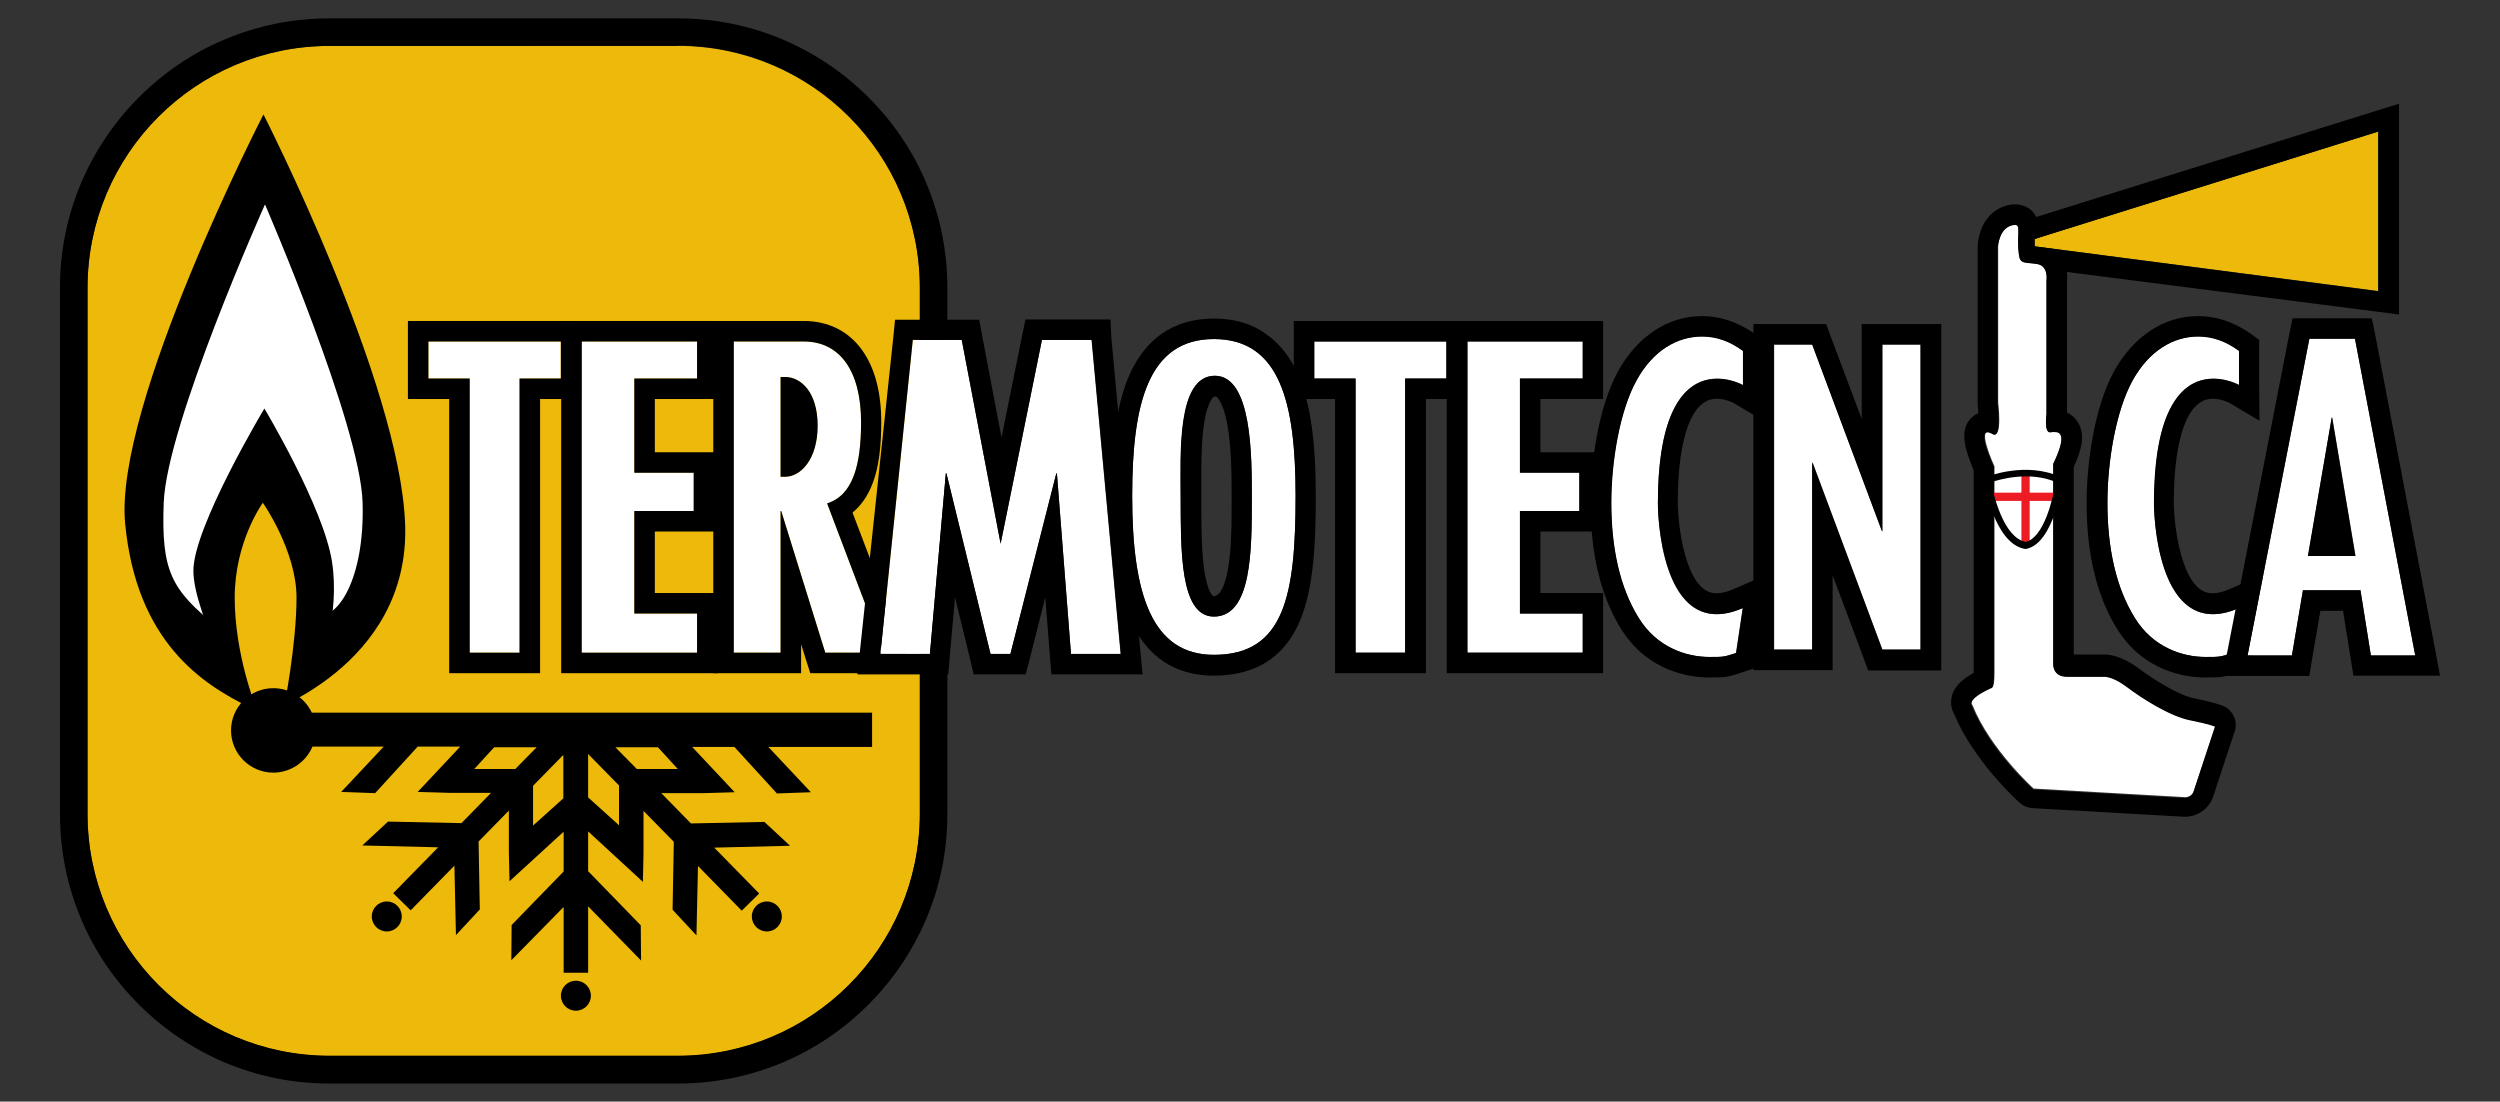 <?xml version="1.0" encoding="utf-8"?>
<!-- Generator: Adobe Illustrator 26.3.1, SVG Export Plug-In . SVG Version: 6.00 Build 0)  -->
<svg version="1.1" id="Livello_1" xmlns="http://www.w3.org/2000/svg" xmlns:xlink="http://www.w3.org/1999/xlink" x="0px" y="0px"
	 viewBox="0 0 817 360" style="enable-background:new 0 0 817 360;" xml:space="preserve">
<rect x="0" y="0" width="817" height="360" fill="#333333" stroke="none"/>
<style type="text/css">
	.st0{fill-rule:evenodd;clip-rule:evenodd;fill:#EDB90A;}
	.st1{fill-rule:evenodd;clip-rule:evenodd;}
	.st2{fill-rule:evenodd;clip-rule:evenodd;fill:#FFFFFF;}
	.st3{fill:#FFFFFF;}
	.st4{fill:#ED1C24;}
	.st5{fill:#EDB90A;}
</style>
<g>
	<g>
		<g>
			<path class="st0" d="M221.5,345.1H107.7c-43.7,0-79.1-35.4-79.1-79.1V94.1c0-43.7,35.4-79.1,79.1-79.1h113.8
				c43.7,0,79.1,35.4,79.1,79.1v171.9C300.6,309.6,265.2,345.1,221.5,345.1z"/>
			<path d="M221.5,14.9c43.7,0,79.1,35.4,79.1,79.1v171.9c0,43.7-35.4,79.1-79.1,79.1H107.7c-43.7,0-79.1-35.4-79.1-79.1V94.1
				c0-43.7,35.4-79.1,79.1-79.1H221.5 M221.5,6H107.7c-11.9,0-23.4,2.3-34.3,6.9c-10.5,4.4-19.9,10.8-28,18.9
				c-8.1,8.1-14.4,17.5-18.9,28c-4.6,10.9-6.9,22.4-6.9,34.3v171.9c0,11.9,2.3,23.4,6.9,34.3c4.4,10.5,10.8,19.9,18.9,28
				c8.1,8.1,17.5,14.4,28,18.9c10.9,4.6,22.4,6.9,34.3,6.9h113.8c11.9,0,23.4-2.3,34.3-6.9c10.5-4.4,19.9-10.8,28-18.9
				c8.1-8.1,14.4-17.5,18.9-28c4.6-10.9,6.9-22.4,6.9-34.3V94.1c0-11.9-2.3-23.4-6.9-34.3c-4.4-10.5-10.8-19.9-18.9-28
				c-8.1-8.1-17.5-14.4-28-18.9C244.9,8.3,233.3,6,221.5,6L221.5,6z"/>
		</g>
		<g>
			<g>
				<path class="st1" d="M81.7,231.2c-15.6-7.6-37.1-21.4-40.8-60.1S86.1,37.4,86.1,37.4s44.7,87.6,46.3,134
					c1.6,46.4-46.5,62-46.5,62L81.7,231.2z"/>
				<path class="st2" d="M71,204.8c-15.2-12.1-18.3-18.3-17.5-40.5c1-25.8,33.1-97.5,33.1-97.5s31.2,72.1,31.9,97.5
					s-8.4,37.8-14.3,36.7L71,204.8z"/>
				<path class="st1" d="M80.8,232.5c0,0-17.6-31.7-17.6-46c0-14.3,23.2-53,23.2-53s19.4,32.4,22.1,50.1c2.7,17.6-4,33.7-4,33.7
					L92,233.4L80.8,232.5z"/>
				<path class="st0" d="M83.5,230.7c0,0-6.8-17-6.8-35.4s9.2-31,9.2-31s11,15.7,11,31s-4,35.4-4,35.4H83.5z"/>
			</g>
			<g>
				<path class="st1" d="M285,232.9H101.9c-2.2-4.7-7-8-12.6-8c-7.6,0-13.8,6.2-13.8,13.8c0,7.6,6.2,13.8,13.8,13.8
					c5.7,0,10.7-3.5,12.8-8.5h23.3l-13.9,14.8l11.1,0.4l13.9-15.2h13.9l-13.9,14.8l10.2,0.3v0h13.8l-9.7,9.9l-24-0.5l-8.4,7.8
					l24.8,0.6l-14.7,15l5.7,5.6l14.3-14.6l0.5,22.7l7.8-8.4l-0.4-22.2l9.9-10.1v13.5h0l0.2,9.6l17.7-16.2v13l-17,17.5l-0.1,11.5
					l17.1-17.4v21.5h8v-21.7l17.3,17.7l-0.1-11.5l-17.2-17.7v-13l17.9,16.5l0.2-9.6h0V265l9.9,10.1l-0.4,22.2l7.8,8.4l0.5-22.7
					l14.3,14.6l5.7-5.6l-14.7-15l24.8-0.6l-8.4-7.8l-24,0.5l-9.7-9.9h13.8v0l10.2-0.3l-13.9-14.8H240l13.9,15.2l11.1-0.4l-13.9-14.8
					H285V232.9z M155,251.3l6.5-7.1h13.9l-7,7.1H155z M184.1,260.9l-9.9,8.9v-13l9.9-10.1V260.9z M202.3,269.7l-10.1-9.1v-14.2
					l10.1,10.3V269.7z M208.1,251.3l-7-7.1H215l6.5,7.1H208.1z"/>
				<circle class="st1" cx="126.4" cy="299.5" r="4.9"/>
				<circle class="st1" cx="250.6" cy="299.5" r="4.9"/>
				<circle class="st1" cx="188.2" cy="325.4" r="4.9"/>
			</g>
		</g>
	</g>
	<g>
		<g>
			<g>
				<path class="st3" d="M169.8,213.3h-16.3v-89.6H140v-12.1h43.2v12.1h-13.5V213.3z"/>
				<path d="M183.3,111.6v12.1h-13.5v89.6h-16.3v-89.6H140v-12.1H183.3 M190,104.9h-6.7H140h-6.7v6.7v12.1v6.7h6.7h6.8v82.9v6.7h6.7
					h16.3h6.7v-6.7v-82.9h6.8h6.7v-6.7v-12.1V104.9L190,104.9z"/>
			</g>
			<g>
				<path class="st3" d="M207.3,123.6v30.8h19.4V167h-19.4v33.5h20.5v12.8h-37.7V111.6h37.7v12.1H207.3z"/>
				<path d="M227.8,111.6v12.1h-20.5v30.8h19.4V167h-19.4v33.5h20.5v12.8h-37.7V111.6H227.8 M234.5,104.9h-6.7h-37.7h-6.7v6.7v101.7
					v6.7h6.7h37.7h6.7v-6.7v-12.8v-6.7h-6.7H214v-20.1h12.7h6.7V167v-12.5v-6.7h-6.7H214v-17.4h13.8h6.7v-6.7v-12.1V104.9
					L234.5,104.9z"/>
			</g>
			<g>
				<path class="st3" d="M459.3,213.3H443v-89.6h-13.5v-12.1h43.2v12.1h-13.5V213.3z"/>
				<path d="M472.7,111.6v12.1h-13.5v89.6H443v-89.6h-13.5v-12.1H472.7 M479.4,104.9h-6.7h-43.2h-6.7v6.7v12.1v6.7h6.7h6.8v82.9v6.7
					h6.7h16.3h6.7v-6.7v-82.9h6.8h6.7v-6.7v-12.1V104.9L479.4,104.9z"/>
			</g>
			<g>
				<path class="st3" d="M496.8,123.6v30.8h19.4V167h-19.4v33.5h20.5v12.8h-37.7V111.6h37.7v12.1H496.8z"/>
				<path d="M517.2,111.6v12.1h-20.5v30.8h19.4V167h-19.4v33.5h20.5v12.8h-37.7V111.6H517.2 M523.9,104.9h-6.7h-37.7h-6.7v6.7v101.7
					v6.7h6.7h37.7h6.7v-6.7v-12.8v-6.7h-6.7h-13.8v-20.1h12.7h6.7V167v-12.5v-6.7h-6.7h-12.7v-17.4h13.8h6.7v-6.7v-12.1V104.9
					L523.9,104.9z"/>
			</g>
			<g>
				<path class="st3" d="M288.8,213.3h-19.1L255.3,167h-0.2v46.3h-15.3V111.6h22.9c11.6,0,18.7,9.4,18.7,26.4
					c0,14-2.7,23.9-11.1,26.5L288.8,213.3z M255.1,155.8h1.5c5,0,10.6-5.6,10.6-16.7s-5.6-15.9-10.6-15.9h-1.5V155.8z"/>
				<path d="M262.7,111.6c11.6,0,18.7,9.4,18.7,26.4c0,14-2.7,23.9-11.1,26.5l18.5,48.8h-19.1L255.3,167h-0.2v46.3h-15.3V111.6
					H262.7 M255.1,155.8h1.5c5,0,10.6-5.6,10.6-16.7s-5.6-15.9-10.6-15.9h-1.5V155.8 M262.7,104.9h-22.9h-6.7v6.7v101.7v6.7h6.7
					h15.3h6.7v-6.7v-2.8l1.5,4.8l1.5,4.7h4.9h19.1h9.7l-3.4-9.1l-16.5-43.4c2.5-2,4.9-5.1,6.6-9.6c1.9-5,2.8-11.6,2.8-19.9
					c0-9.8-2.1-17.7-6.2-23.5C277.3,108.2,270.7,104.9,262.7,104.9L262.7,104.9z"/>
			</g>
			<g>
				<path class="st3" d="M298.3,111.1h16l12.7,66.6l13.5-66.6h16.2l9.5,102.6H350l-4.6-59h-0.2l-15,59h-6.5l-14.4-59h-0.2l-5.2,59
					h-16.2L298.3,111.1z"/>
				<path d="M356.8,111.1l9.5,102.6H350l-4.6-59h-0.2l-15,59h-6.5l-14.4-59h-0.2l-5.2,59h-16.2l10.6-102.6h16l12.7,66.6l13.5-66.6
					H356.8 M362.9,104.4h-6.1h-16.2h-5.5l-1.1,5.4l-6.7,33.2l-6.3-33.1l-1-5.4h-5.5h-16h-6l-0.6,6L281,213l-0.8,7.4h7.4h16.2h6.1
					l0.5-6.1l1.7-19.1l4.9,20.1l1.2,5.1h5.3h6.5h5.2l1.3-5l5.1-20.2l1.5,19l0.5,6.2h6.2h16.3h7.3l-0.7-7.3l-9.5-102.6L362.9,104.4
					L362.9,104.4z"/>
			</g>
			<g>
				<path class="st3" d="M423.4,162.1c0,32.3-3.6,51.9-26.7,51.9c-20.2,0-26.7-19.6-26.7-51.9c0-30.2,5.2-51.3,26.7-51.3
					C418.5,110.8,423.4,132,423.4,162.1z M385.9,162.3c0,17.2-0.4,39.2,10.8,39.2c12.4,0,12.4-21.7,12.4-38.9
					c0-13.8,0-39.8-12.1-39.8C384.6,122.9,385.9,148.5,385.9,162.3z"/>
				<path d="M396.7,110.8c21.8,0,26.7,21.2,26.7,51.3c0,32.3-3.6,51.9-26.7,51.9c-20.2,0-26.7-19.6-26.7-51.9
					C370,132,375.2,110.8,396.7,110.8 M396.7,201.5c12.4,0,12.4-21.7,12.4-38.9c0-13.8,0-39.8-12.1-39.8
					c-12.5,0-11.2,25.6-11.2,39.4C385.9,179.5,385.5,201.5,396.7,201.5 M396.7,104.1c-6.6,0-12.4,1.7-17.1,5
					c-4.4,3.1-7.9,7.6-10.5,13.4c-4,9.1-5.9,21.7-5.9,39.7c0,18.5,2,31.5,6.4,40.9c2.6,5.7,6.2,10,10.5,13
					c4.6,3.1,10.2,4.7,16.5,4.7c13.7,0,23.2-6,28.2-17.9c4.6-10.8,5.2-25.9,5.2-40.7c0-18.3-1.8-30.5-5.7-39.6
					c-2.5-5.8-6.1-10.3-10.5-13.4C409.2,105.8,403.4,104.1,396.7,104.1L396.7,104.1z M396.7,194.8c-0.2,0-0.4,0-0.8-0.6
					c-0.6-0.8-1.4-2.6-2.1-6.3c-1.2-6.6-1.2-15.7-1.2-23.8l0-1.9c0-1.2,0-2.4,0-3.7c0-5.4-0.1-12.2,0.6-17.9
					c0.9-7.6,2.5-10,3.2-10.7c0.3-0.3,0.4-0.3,0.8-0.3c0.2,0,0.6,0,1.3,1.2c0.7,1.2,1.8,3.5,2.6,8c1.4,7.6,1.4,17.4,1.4,23.8
					c0,8.3,0,17.6-1.4,24.5C400,192.2,398.5,194.8,396.7,194.8L396.7,194.8z"/>
			</g>
			<g>
				<path class="st3" d="M569.5,198.7l-2.2,14.7c-4,1.3-4.1,1.3-8.7,1.3c-7.8,0-17.3-3.3-23.1-12.7c-6.2-9.9-9-22.9-9-37.7
					c0-13.6,2.8-30.1,8.2-39.9c5.5-10.1,13.6-14.5,21.5-14.5c4.7,0,9,1.5,13.4,4.7v11.2c0,0-27.8-15.6-27.8,38.7
					C541.7,164.6,541.8,210.8,569.5,198.7z"/>
				<path d="M556.2,110c4.7,0,9,1.5,13.4,4.7v11.2c0,0-3.7-2.1-8.4-2.1c-8.2,0-19.4,6.3-19.4,40.8c0,0,0.1,36.1,19.3,36.1
					c2.5,0,5.3-0.6,8.5-2l-2.2,14.7c-4,1.3-4.1,1.3-8.7,1.3c-7.8,0-17.3-3.3-23.1-12.7c-6.2-9.9-9-22.9-9-37.7
					c0-13.6,2.8-30.1,8.2-39.9C540.2,114.5,548.2,110,556.2,110 M569.5,198.7L569.5,198.7 M556.2,103.3c-11.1,0-21.1,6.6-27.4,18
					c-6.7,12.2-9,30.8-9,43.1c0,16.7,3.4,30.6,10,41.2c3.4,5.4,7.9,9.6,13.5,12.3c4.7,2.3,10,3.5,15.3,3.5c5.3,0,6.1-0.1,10.8-1.7
					l3.9-1.3l0.6-4.1l2.2-14.7l1.8-12l-11.1,4.8c-2.2,1-4.2,1.5-5.9,1.5c-10.3,0-12.6-23.2-12.6-29.5c0-21.6,4.6-34.1,12.7-34.1
					c2.6,0,4.9,1.1,5.2,1.2l10.1,6l-0.1-11.8v-11.2v-3.4l-2.7-2C568,105.3,562.3,103.3,556.2,103.3L556.2,103.3z M569.5,192
					L569.5,192L569.5,192L569.5,192z"/>
			</g>
			<g>
				<path class="st3" d="M731.7,198.7l-2.2,14.7c-4,1.3-4.1,1.3-8.7,1.3c-7.8,0-17.3-3.3-23.1-12.7c-6.2-9.9-9-22.9-9-37.7
					c0-13.6,2.8-30.1,8.2-39.9c5.5-10.1,13.6-14.5,21.5-14.5c4.7,0,9,1.5,13.4,4.7v11.2c0,0-27.8-15.6-27.8,38.7
					C703.8,164.6,704,210.8,731.7,198.7z"/>
				<path d="M718.3,110c4.7,0,9,1.5,13.4,4.7v11.2c0,0-3.7-2.1-8.4-2.1c-8.2,0-19.4,6.3-19.4,40.8c0,0,0.1,36.1,19.3,36.1
					c2.5,0,5.3-0.6,8.5-2l-2.2,14.7c-4,1.3-4.1,1.3-8.7,1.3c-7.8,0-17.3-3.3-23.1-12.7c-6.2-9.9-9-22.9-9-37.7
					c0-13.6,2.8-30.1,8.2-39.9C702.4,114.5,710.4,110,718.3,110 M731.7,198.7L731.7,198.7 M718.3,103.3c-11.1,0-21.1,6.6-27.4,18
					c-6.7,12.2-9,30.8-9,43.1c0,16.7,3.4,30.6,10,41.2c3.4,5.4,7.9,9.6,13.5,12.3c4.7,2.3,10,3.5,15.3,3.5c5.3,0,6.1-0.1,10.8-1.7
					l3.9-1.3l0.6-4.1l2.2-14.7l1.8-12l-11.1,4.8c-2.2,1-4.2,1.5-5.9,1.5c-10.3,0-12.6-23.2-12.6-29.5c0-21.6,4.6-34.1,12.7-34.1
					c2.6,0,4.9,1.1,5.2,1.2l10.1,6l-0.1-11.8v-11.2v-3.4l-2.7-2C730.1,105.3,724.5,103.3,718.3,103.3L718.3,103.3z M731.7,192
					L731.7,192L731.7,192L731.7,192z"/>
			</g>
			<g>
				<path class="st3" d="M579.8,112.6h12.5l22.8,61h0.1v-61h12.5v99.7h-12.5l-22.8-61.1h-0.1v61.1h-12.5V112.6z"/>
				<path d="M627.6,112.6v99.7h-12.5l-22.8-61.1h-0.1v61.1h-12.5v-99.7h12.5l22.8,61h0.1v-61H627.6 M634.3,105.9h-6.7h-12.5h-6.7
					v6.7v24.3l-10-26.6l-1.6-4.4h-4.6h-12.5h-6.7v6.7v99.7v6.7h6.7h12.5h6.7v-6.7v-24.3l10,26.7l1.6,4.4h4.7h12.5h6.7v-6.7v-99.7
					V105.9L634.3,105.9z"/>
			</g>
			<g>
				<path class="st3" d="M752.6,192.9l-3.6,21.3h-14.5l20.2-103.5h14.9l19.7,103.5h-14.5l-3.4-21.3H752.6z M762.2,136.5H762
					l-7.7,45.2h15.5L762.2,136.5z"/>
				<path d="M769.6,110.7l19.7,103.5h-14.5l-3.4-21.3h-18.8l-3.6,21.3h-14.5l20.2-103.5H769.6 M754.2,181.7h15.5l-7.6-45.2H762
					L754.2,181.7 M775.1,104h-5.5h-14.9h-5.5l-1.1,5.4l-20.2,103.5l-1.6,8h8.1H749h5.7l0.9-5.6l2.7-15.7h7.4l2.5,15.6l0.9,5.6h5.7
					h14.5h8.1l-1.5-8l-19.7-103.5L775.1,104L775.1,104z"/>
			</g>
		</g>
		<g>
			<g>
				<path class="st3" d="M714,260.5l-49.4-2.8c0,0-14.2-12.8-20-27.3c0,0-2.2-1.9,6.3-5.8c0,0,0.9,0.6,0.9-4.7s0-67.5,0-67.5
					s-6.7-14.4-0.4-10.7c3.1,1.8,1.6-10.2,1.6-10.2v-51c0,0,0.2-6.7,5.5-7.1c2.2,0,0.4,3.4,1.3,9.9c0.4,3,2.1,2.3,5.9,2.9
					s3.1,5.4,3.1,5.4v43.7c0,0-0.9,6.2,1.3,5.9c2.2-0.4,6.3-0.9,0.9,10.3v65.3c0,0-0.3,4.2,4.5,4.2c4.8,0,11.9,0,11.9,0
					s2.7-0.4,7.6,3.3s14.1,9.6,20.7,10.9c6.6,1.3,8.2,2.1,8.2,2.1l-7,21.2C716.6,259.7,715.3,260.6,714,260.5z"/>
				<g>
					<polygon class="st4" points="672.3,161 663.3,161 663.3,154.8 660.6,154.8 660.6,161 650.4,161 650.4,163.7 660.6,163.7 
						660.6,178 663.3,178 663.3,163.7 672.3,163.7 					"/>
					<path d="M662,179.4l-0.2,0c-10.1-1.7-13.3-21.5-13.5-22.3l-0.1-0.9l0.8-0.3c0.5-0.2,13.2-5.2,24.4,0l0.7,0.3l-0.1,0.8
						c-0.1,0.8-2.7,20.6-11.9,22.4L662,179.4z M650.7,157.6c0.7,3.8,4,18.1,11.3,19.5c5.9-1.4,8.9-13.9,9.8-19.6
						C663.2,153.9,653.6,156.6,650.7,157.6z"/>
				</g>
				<path d="M658.5,73.5c2.1,0,0.4,3.4,1.3,9.9c0.4,3,2.1,2.3,5.9,2.9c3.9,0.6,3.1,5.4,3.1,5.4v43.7c0,0-0.8,5.9,1.1,5.9
					c0.1,0,0.1,0,0.2,0c0.4-0.1,0.9-0.1,1.4-0.1c2,0,3.9,1.4-0.5,10.5v65.3c0,0-0.3,4.2,4.5,4.2s11.9,0,11.9,0s0.1,0,0.3,0
					c0.8,0,3.3,0.3,7.3,3.3c4.9,3.7,14.1,9.6,20.7,10.9c6.6,1.3,8.2,2.1,8.2,2.1l-7,21.2c-0.4,1.2-1.6,2.1-2.9,2.1
					c-0.1,0-0.1,0-0.2,0l-49.4-2.8c0,0-14.2-12.8-20-27.3c0,0-2.2-1.9,6.3-5.8c0,0,0,0,0.1,0c0.2,0,0.8-0.4,0.8-4.8
					c0-5.4,0-67.5,0-67.5s-5.3-11.3-2.1-11.3c0.4,0,1,0.2,1.7,0.6c0.2,0.1,0.4,0.2,0.6,0.2c2.3,0,1-10.3,1-10.3v-51
					C653,80.6,653.2,73.9,658.5,73.5C658.5,73.5,658.5,73.5,658.5,73.5 M658.5,66.8C658.5,66.8,658.4,66.8,658.5,66.8
					c-0.3,0-0.4,0-0.6,0c-4.7,0.4-8.4,3.3-10.3,7.8c-1.1,2.7-1.3,5.3-1.3,5.7c0,0.1,0,0.2,0,0.2v51c0,0.3,0,0.5,0,0.8
					c0.1,0.9,0.2,1.8,0.2,2.7c-1.3,0.6-2.5,1.6-3.3,2.8c-2.2,3.5-1.2,7.9,0.3,12c0.5,1.5,1.1,2.9,1.5,3.9c0,9.5,0,61.2,0,66.1
					c0,0,0,0.1,0,0.1c-3.6,2-6.8,4.6-7.3,8.5c-0.3,1.7,0.1,3.5,0.9,4.9c6.4,15.5,20.9,28.6,21.5,29.1c1.1,1,2.6,1.6,4.1,1.7
					l49.4,2.8c0.2,0,0.4,0,0.5,0c4.2,0,7.9-2.7,9.2-6.7l7-21.2c1.1-3.2-0.5-6.7-3.5-8.2c-0.9-0.4-3.4-1.3-9.8-2.6
					c-4.7-0.9-12.6-5.7-18-9.7c-5.1-3.8-9-4.6-11.3-4.6c-0.2,0-0.4,0-0.5,0h-9.5v-61.3c2.4-5.2,4-10.5,1.3-14.7
					c-0.9-1.4-2.1-2.4-3.5-3.1V92.1c0.2-1.7,0.2-5.3-2.1-8.5c-1.6-2.2-4-3.6-6.7-4c-0.2,0-0.4-0.1-0.5-0.1c0-0.9,0-1.7,0.1-2.5
					c0.1-2.4,0.2-5.5-2.2-8C662.7,67.6,660.7,66.8,658.5,66.8L658.5,66.8z M654.5,219.1L654.5,219.1L654.5,219.1L654.5,219.1z"/>
			</g>
			<g>
				<polygon class="st5" points="777.2,95.1 777.2,43 664.9,78.1 664.9,80.5 				"/>
				<path d="M777.2,43v52.2L664.9,80.5v-2.4L777.2,43 M662,80.6l5.4,3.6l2.7,4l106.3,13.6l7.6,1v-7.6V43v-9.1l0,0l-8.7,2.7
					L662.9,71.7L662,80.6z"/>
			</g>
		</g>
	</g>
</g>
<g>
</g>
<g>
</g>
<g>
</g>
<g>
</g>
<g>
</g>
<g>
</g>
<g>
</g>
<g>
</g>
<g>
</g>
<g>
</g>
<g>
</g>
<g>
</g>
<g>
</g>
<g>
</g>
<g>
</g>
</svg>
